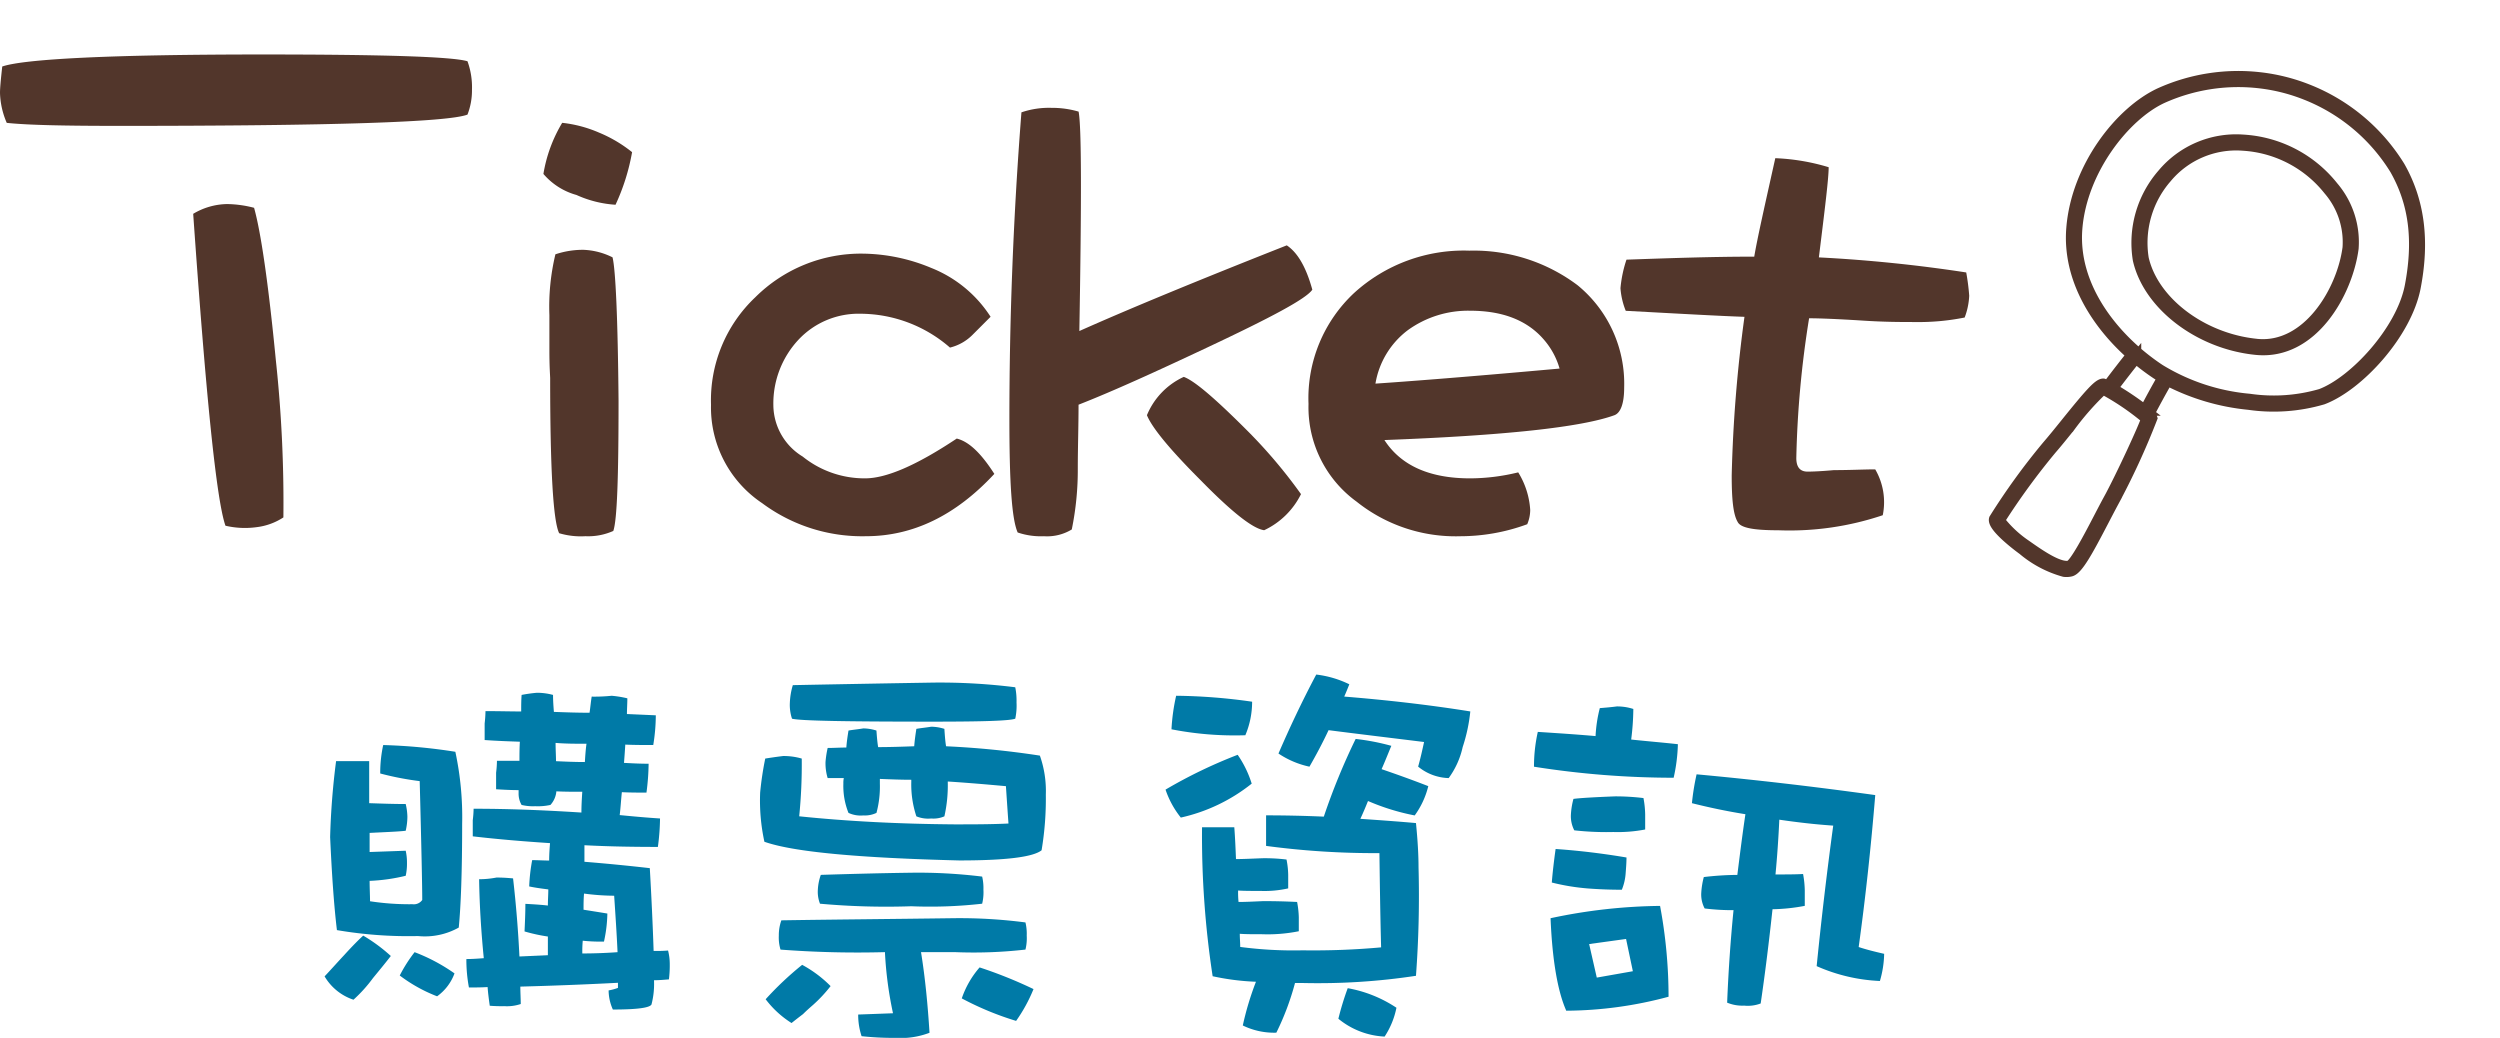 <svg xmlns="http://www.w3.org/2000/svg" width="232.443" height="96.5" viewBox="0 0 232.443 96.5">
  <g id="Group_782" data-name="Group 782" transform="translate(0 -71.14)">
    <g id="Group_705" data-name="Group 705" transform="translate(30.18 133.856)">
      <path id="Path_4309" data-name="Path 4309" d="M1882.394-652c-.554.711-1.106,1.381-1.659,2.053a13.215,13.215,0,0,1-1.814,2.012,4.891,4.891,0,0,1-2.685-2.171c.632-.671,1.224-1.342,1.816-1.973.79-.868,1.381-1.461,1.776-1.815A15.438,15.438,0,0,1,1882.394-652Zm6-18.983a28.943,28.943,0,0,1,.632,6.709c0,4.42-.119,7.617-.316,9.63a6.438,6.438,0,0,1-3.789.79,39.517,39.517,0,0,1-7.539-.553c-.276-2.289-.473-5.17-.631-8.643a68.826,68.826,0,0,1,.553-7.066h3.078v3.907c1.183.04,2.328.079,3.395.079a5.441,5.441,0,0,1,.157,1.185,5.94,5.94,0,0,1-.157,1.3c-.632.079-1.738.118-3.355.2v1.776l3.355-.119a4.929,4.929,0,0,1,.118,1.145,5.035,5.035,0,0,1-.118,1.184,17.015,17.015,0,0,1-3.355.474c0,.71.039,1.342.039,1.895a24.185,24.185,0,0,0,3.947.276.956.956,0,0,0,.907-.395c0-1.342-.079-5.013-.236-11.051a27.339,27.339,0,0,1-3.671-.711,12.267,12.267,0,0,1,.276-2.643A51.514,51.514,0,0,1,1888.393-670.987Zm-.079,20.6a4.549,4.549,0,0,1-1.618,2.131,14.224,14.224,0,0,1-3.474-1.934,13.545,13.545,0,0,1,1.382-2.17A16.845,16.845,0,0,1,1888.313-650.384Zm6.2-24.351c0-.513,0-1.026.04-1.54a13.406,13.406,0,0,1,1.421-.2,5.736,5.736,0,0,1,1.5.2c0,.553.041,1.1.08,1.578,1.1.04,2.209.08,3.315.08.078-.513.118-1.027.2-1.5a15.5,15.5,0,0,0,1.854-.079,9.987,9.987,0,0,1,1.46.236c0,.513-.038.987-.038,1.461.868.039,1.776.079,2.684.119a17.414,17.414,0,0,1-.237,2.763c-.907,0-1.776,0-2.6-.039-.04.631-.079,1.184-.12,1.7.75.04,1.5.079,2.289.079a22.056,22.056,0,0,1-.2,2.684c-.79,0-1.579,0-2.289-.04-.078.75-.117,1.461-.2,2.131,1.224.118,2.487.236,3.75.315a21.674,21.674,0,0,1-.2,2.644c-2.29,0-4.58-.038-6.829-.157v1.539c1.974.158,3.985.355,6.078.592q.237,4.143.355,7.7c.435,0,.868,0,1.342-.041a5.069,5.069,0,0,1,.158,1.224,10.566,10.566,0,0,1-.078,1.459c-.475.04-.948.079-1.382.079v.119a7.569,7.569,0,0,1-.237,2.131c-.158.315-1.342.474-3.593.474a4.418,4.418,0,0,1-.395-1.776,4.9,4.9,0,0,0,.869-.236v-.474c-3.039.158-6.079.276-9.077.355,0,.553.039,1.1.039,1.618a4.025,4.025,0,0,1-1.54.2,13.121,13.121,0,0,1-1.342-.039c-.078-.553-.157-1.144-.2-1.737-.593.039-1.185.039-1.736.039a13.969,13.969,0,0,1-.238-2.644c.554,0,1.066-.039,1.619-.079-.238-2.408-.395-4.855-.434-7.342a8.542,8.542,0,0,0,1.618-.157c.592,0,1.1.039,1.539.079.276,2.407.474,4.815.592,7.261l2.644-.118v-1.737a15.91,15.91,0,0,1-2.17-.474c.039-.868.078-1.7.078-2.565.711.039,1.421.079,2.092.158,0-.513.04-1.026.04-1.5-.631-.08-1.222-.158-1.776-.277a16.456,16.456,0,0,1,.277-2.446c.512,0,1.026.038,1.578.038,0-.552.04-1.1.08-1.618-2.407-.158-4.815-.355-7.183-.632v-1.5a9.742,9.742,0,0,0,.079-1.066c3.078,0,6.394.119,10.024.355,0-.67.039-1.3.079-1.933-.828,0-1.617,0-2.408-.039a2.151,2.151,0,0,1-.551,1.263,5.4,5.4,0,0,1-1.42.119,4.424,4.424,0,0,1-1.264-.119,2.088,2.088,0,0,1-.277-1.1v-.277c-.71,0-1.42-.039-2.092-.079v-1.539a9.619,9.619,0,0,0,.079-1.106h2.092c0-.553,0-1.144.039-1.776-1.1-.039-2.21-.078-3.275-.157v-1.54a11.121,11.121,0,0,0,.078-1.144C1892.26-674.775,1893.366-674.736,1894.51-674.736Zm6.078,3c-1.026,0-1.973,0-2.881-.079,0,.632.04,1.185.04,1.7.868.04,1.775.079,2.684.079C1900.47-670.592,1900.508-671.183,1900.587-671.736Zm-.276,15.432c.75.119,1.5.237,2.21.355a12.944,12.944,0,0,1-.315,2.606,15.6,15.6,0,0,1-1.974-.08,11.724,11.724,0,0,0-.04,1.185c1.066,0,2.172-.04,3.276-.119-.078-1.737-.2-3.513-.315-5.249a21.754,21.754,0,0,1-2.8-.2C1900.312-657.292,1900.312-656.779,1900.312-656.3Z" transform="translate(-1876.236 678.17)" fill="#007aa7"/>
      <path id="Path_4310" data-name="Path 4310" d="M1924.922-672.9c.039.553.08,1.066.158,1.54,1.106,0,2.21-.04,3.354-.079.041-.553.12-1.1.2-1.618.434-.079.908-.119,1.381-.2a4.179,4.179,0,0,1,1.224.2c.04.592.078,1.144.157,1.618a81.852,81.852,0,0,1,8.722.869,9.877,9.877,0,0,1,.553,3.63,29.005,29.005,0,0,1-.394,5.171c-.79.631-3.316.946-7.656.946-9.394-.236-15.432-.789-18.116-1.737a18.013,18.013,0,0,1-.395-4.577,29.542,29.542,0,0,1,.473-3.158q.712-.119,1.658-.237a5.94,5.94,0,0,1,1.736.237,48.175,48.175,0,0,1-.236,5.367c4.578.475,9.393.711,14.444.751,1.7,0,3.355,0,5.013-.079-.079-1.1-.158-2.289-.237-3.473-1.737-.158-3.551-.315-5.407-.434v.039a13.125,13.125,0,0,1-.314,3.2,2.541,2.541,0,0,1-1.224.2,2.877,2.877,0,0,1-1.381-.2,9.413,9.413,0,0,1-.473-3.2v-.2c-.948,0-1.934-.039-2.921-.079v.435a9.489,9.489,0,0,1-.316,2.723,2.485,2.485,0,0,1-1.222.236,2.678,2.678,0,0,1-1.381-.236,6.729,6.729,0,0,1-.475-2.723,2.2,2.2,0,0,1,.04-.513h-1.5a4.737,4.737,0,0,1-.2-1.5,9.024,9.024,0,0,1,.2-1.3c.553,0,1.144-.04,1.736-.04.039-.553.119-1.066.2-1.579.433-.078.907-.118,1.381-.2A4.2,4.2,0,0,1,1924.922-672.9Zm-4.262,23.76a13.075,13.075,0,0,1-1.618,1.736c-.316.276-.632.553-.947.868q-.473.356-1.067.83a9.13,9.13,0,0,1-2.407-2.211,29.817,29.817,0,0,1,3.394-3.2A11.248,11.248,0,0,1,1920.66-649.139Zm18.116-5.92a4.433,4.433,0,0,1,.119,1.224,4.339,4.339,0,0,1-.119,1.3,42.388,42.388,0,0,1-6.591.236h-3.118c.395,2.447.632,4.973.79,7.5a7.507,7.507,0,0,1-3.158.474,28.6,28.6,0,0,1-3.158-.157,6.315,6.315,0,0,1-.316-2.013c1.105-.039,2.172-.079,3.237-.119a35.056,35.056,0,0,1-.75-5.683,94.1,94.1,0,0,1-9.709-.236,3.882,3.882,0,0,1-.158-1.3,4.119,4.119,0,0,1,.237-1.421c4.894-.079,10.26-.119,16.1-.2A47.449,47.449,0,0,1,1938.776-655.06Zm-.947-21.864a6.365,6.365,0,0,1,.118,1.42,5.8,5.8,0,0,1-.118,1.5c-.514.2-3.078.276-7.657.276-8.013,0-12.392-.078-13.1-.276a4.034,4.034,0,0,1-.2-1.5,6.551,6.551,0,0,1,.276-1.618q5.92-.119,13.025-.237A55.97,55.97,0,0,1,1937.829-676.924Zm-3.078,17.6a4.711,4.711,0,0,1,.118,1.223,4.407,4.407,0,0,1-.118,1.3,42.944,42.944,0,0,1-6.59.237,68.323,68.323,0,0,1-8.487-.237,3.02,3.02,0,0,1-.2-1.3,4.781,4.781,0,0,1,.276-1.381c2.527-.079,5.328-.157,8.407-.2A48.688,48.688,0,0,1,1934.751-659.322Zm4.776,10.458a14.55,14.55,0,0,1-1.619,2.961,27.917,27.917,0,0,1-5.052-2.092,8.628,8.628,0,0,1,1.658-2.881A41.61,41.61,0,0,1,1939.526-648.863Z" transform="translate(-1873.613 678.109)" fill="#007aa7"/>
      <path id="Path_4311" data-name="Path 4311" d="M1957.372-667.916a16.2,16.2,0,0,1-6.591,3.156,8.491,8.491,0,0,1-1.421-2.6,45.388,45.388,0,0,1,6.708-3.237A9.9,9.9,0,0,1,1957.372-667.916Zm.039-7.617a7.98,7.98,0,0,1-.631,3.118,30.572,30.572,0,0,1-6.867-.553,18.373,18.373,0,0,1,.434-3.118A52.7,52.7,0,0,1,1957.411-675.533Zm12.946,4.1c-.316.751-.592,1.461-.909,2.171,1.5.513,2.921,1.026,4.342,1.579a7.771,7.771,0,0,1-1.263,2.724,20.893,20.893,0,0,1-4.342-1.342q-.354.889-.71,1.657c1.7.119,3.433.237,5.17.395.158,1.579.238,2.96.238,4.1a100.15,100.15,0,0,1-.238,10.1,60.626,60.626,0,0,1-10.458.672h-.789a24.693,24.693,0,0,1-1.736,4.617,6.629,6.629,0,0,1-3.118-.67,27.3,27.3,0,0,1,1.223-4.065,22.939,22.939,0,0,1-4.026-.513,86.464,86.464,0,0,1-.987-13.853h3c.079,1.026.117,2.013.157,2.96.632,0,1.421-.039,2.447-.078a16.707,16.707,0,0,1,2.25.119,7.81,7.81,0,0,1,.157,1.42v1.263a9.971,9.971,0,0,1-2.565.237c-.868,0-1.579,0-2.092-.039a8.835,8.835,0,0,0,.04,1.065c.631,0,1.421-.039,2.288-.078,1.342,0,2.369.039,3.157.078a8.7,8.7,0,0,1,.158,1.422v1.3a14.738,14.738,0,0,1-3.473.277c-.83,0-1.5,0-2.014-.04,0,.434.04.829.04,1.223a37.85,37.85,0,0,0,5.8.315,69.852,69.852,0,0,0,7.3-.276c-.079-3-.119-5.919-.157-8.762a76.259,76.259,0,0,1-10.538-.671v-2.841c1.737,0,3.512.039,5.368.119a60.531,60.531,0,0,1,2.96-7.223A21.182,21.182,0,0,1,1970.357-671.43Zm-3.908-5.723c-.157.4-.314.79-.474,1.145,3.867.315,7.775.75,11.722,1.382a15.451,15.451,0,0,1-.71,3.315,7.647,7.647,0,0,1-1.3,2.882,4.675,4.675,0,0,1-2.841-1.066c.237-.829.395-1.578.552-2.289-3.2-.395-6.156-.749-8.88-1.1-.553,1.184-1.144,2.288-1.776,3.394a8.281,8.281,0,0,1-2.882-1.223c1.026-2.368,2.172-4.815,3.513-7.342A9.555,9.555,0,0,1,1966.449-677.152Zm4.381,30.074a7.574,7.574,0,0,1-1.1,2.685,7.3,7.3,0,0,1-4.3-1.659,26.726,26.726,0,0,1,.869-2.841A11.969,11.969,0,0,1,1970.83-647.078Z" transform="translate(-1871.172 678.06)" fill="#007aa7"/>
      <path id="Path_4312" data-name="Path 4312" d="M1987.124-672.529a13,13,0,0,1,.394-2.6c.474-.04.987-.078,1.578-.157a4.868,4.868,0,0,1,1.54.236,24.06,24.06,0,0,1-.2,2.842c1.46.157,2.921.276,4.342.434a15.78,15.78,0,0,1-.394,3.118,83.129,83.129,0,0,1-12.985-1.026,14.767,14.767,0,0,1,.355-3.237C1983.571-672.8,1985.346-672.686,1987.124-672.529Zm6.787,24.234a37.171,37.171,0,0,1-9.511,1.3c-.79-1.776-1.3-4.658-1.46-8.6a50.866,50.866,0,0,1,10.182-1.144A46.014,46.014,0,0,1,1993.911-648.3ZM1990-661.241c0,.474-.04.947-.078,1.461a4.914,4.914,0,0,1-.356,1.538c-1.025,0-2.091-.038-3.156-.119a20.412,20.412,0,0,1-3.355-.552c.079-.987.2-2.013.355-3.118C1985.7-661.873,1987.873-661.6,1990-661.241Zm1.578-5.525a9.058,9.058,0,0,1,.159,1.539v1.382a13.429,13.429,0,0,1-2.96.236,26.979,26.979,0,0,1-3.631-.157,2.848,2.848,0,0,1-.315-1.461,6.954,6.954,0,0,1,.237-1.461c.551-.078,1.854-.157,3.868-.236A21.428,21.428,0,0,1,1991.582-666.766Zm-.986,16.1-.632-3-3.433.474.71,3.118Zm22.536-16.379c-.395,4.815-.907,9.551-1.54,14.129.71.237,1.5.434,2.369.632a9.578,9.578,0,0,1-.395,2.526,16.213,16.213,0,0,1-5.881-1.382c.434-4.341.947-8.682,1.54-13.064-1.737-.118-3.394-.314-5.013-.552q-.117,2.6-.355,5.092c1.026,0,1.854,0,2.565-.041a9.2,9.2,0,0,1,.158,1.54v1.421a17.536,17.536,0,0,1-3,.315c-.316,2.92-.67,5.841-1.1,8.761a3.349,3.349,0,0,1-1.539.2,3.666,3.666,0,0,1-1.579-.276c.118-2.921.316-5.8.593-8.6a20.621,20.621,0,0,1-2.684-.158,2.76,2.76,0,0,1-.315-1.461,7.4,7.4,0,0,1,.236-1.459,27.6,27.6,0,0,1,3.118-.2c.236-1.894.474-3.788.75-5.643-1.736-.276-3.394-.631-4.972-1.026a22.146,22.146,0,0,1,.434-2.683C2001.648-668.5,2007.173-667.871,2013.132-667.043Z" transform="translate(-1868.953 678.252)" fill="#007aa7"/>
    </g>
    <g id="Group_162" data-name="Group 162" transform="translate(0 49.578)">
      <g id="Group_159" data-name="Group 159" transform="translate(0 26.626)">
        <path id="Path_1885" data-name="Path 1885" d="M1347.242-261.582c-1.817.7-12.58,1.049-32.354,1.049-5.032,0-8.527-.07-10.483-.28a7.53,7.53,0,0,1-.628-2.794c0-.42.07-1.189.208-2.446,2.027-.7,10.134-1.119,24.25-1.119,11.319,0,17.61.21,19.007.63a7.062,7.062,0,0,1,.418,2.654A6.173,6.173,0,0,1,1347.242-261.582Zm-19.636,38.363a7.955,7.955,0,0,1-2.866-.138c-.839-2.378-1.817-12.09-3-29a6.317,6.317,0,0,1,3.145-.907,10.375,10.375,0,0,1,2.516.348c.628,2.236,1.327,6.988,2.025,14.186a124.047,124.047,0,0,1,.7,14.6A5.8,5.8,0,0,1,1327.606-223.219Z" transform="translate(-1303.777 267.173)" fill="#52362b"/>
        <path id="Path_1886" data-name="Path 1886" d="M1337.17-256.2a10.363,10.363,0,0,1-3.631-.909,6.216,6.216,0,0,1-3.074-1.956,13.457,13.457,0,0,1,1.746-4.752,11.806,11.806,0,0,1,3.425.909,12.609,12.609,0,0,1,3.074,1.818A19.7,19.7,0,0,1,1337.17-256.2Zm-.208,30.329a5.711,5.711,0,0,1-2.586.489,7.079,7.079,0,0,1-2.446-.278c-.559-1.119-.837-5.941-.837-14.4,0-.21-.072-1.049-.072-2.586v-3.285a20.944,20.944,0,0,1,.559-5.661,8.065,8.065,0,0,1,2.588-.418,6.576,6.576,0,0,1,2.724.7c.278,1.119.49,5.521.559,13.347C1337.451-230.831,1337.313-226.848,1336.962-225.869Z" transform="translate(-1279.94 270.173)" fill="#52362b"/>
        <path id="Path_1887" data-name="Path 1887" d="M1353.089-231.118a15.574,15.574,0,0,1-9.641-3.075,10.7,10.7,0,0,1-4.752-9.153,13.18,13.18,0,0,1,4.123-9.994,13.923,13.923,0,0,1,10.062-4.051,16.913,16.913,0,0,1,6.288,1.327,11.672,11.672,0,0,1,5.521,4.542q-.835.838-1.676,1.677a4.445,4.445,0,0,1-2.1,1.189,12.729,12.729,0,0,0-8.315-3.147,7.651,7.651,0,0,0-5.8,2.446,8.69,8.69,0,0,0-2.306,6.081,5.64,5.64,0,0,0,2.726,4.752,9.172,9.172,0,0,0,5.8,2.026c1.96,0,4.752-1.189,8.525-3.7,1.119.278,2.238,1.327,3.495,3.285C1361.407-233,1357.423-231.118,1353.089-231.118Z" transform="translate(-1272.588 275.91)" fill="#52362b"/>
        <path id="Path_1888" data-name="Path 1888" d="M1371.727-242.26c-4.75,2.236-8.733,4.051-11.947,5.31,0,2.026-.07,3.983-.07,5.939a27.558,27.558,0,0,1-.559,5.661,4.419,4.419,0,0,1-2.586.629,6.7,6.7,0,0,1-2.444-.348c-.56-1.259-.771-4.752-.771-10.552,0-9.153.351-18.657,1.12-28.511a7.88,7.88,0,0,1,2.8-.418,8.72,8.72,0,0,1,2.515.35c.278,1.4.278,8.245.07,20.4q6.812-3.041,19.285-7.966c1.049.7,1.818,2.1,2.376,4.121C1380.953-246.8,1377.668-245.056,1371.727-242.26Zm5.312,16.98c-1.049-.14-3-1.677-5.941-4.682-2.794-2.794-4.472-4.822-4.96-6.011a6.752,6.752,0,0,1,3.425-3.563c.977.35,2.863,1.958,5.8,4.892a46.867,46.867,0,0,1,5.1,6.009A7.265,7.265,0,0,1,1377.04-225.28Z" transform="translate(-1259.5 269.514)" fill="#52362b"/>
        <path id="Path_1889" data-name="Path 1889" d="M1396.48-242.236q-4.612,1.678-21.383,2.308,2.309,3.561,7.966,3.563a19.025,19.025,0,0,0,4.474-.558,7.512,7.512,0,0,1,1.116,3.493,3.444,3.444,0,0,1-.278,1.329,18.022,18.022,0,0,1-6.219,1.117,14.744,14.744,0,0,1-9.644-3.215,10.846,10.846,0,0,1-4.472-9.083,13.391,13.391,0,0,1,4.264-10.342,15.139,15.139,0,0,1,10.688-3.913,16.06,16.06,0,0,1,10.064,3.215,11.816,11.816,0,0,1,4.333,9.5C1397.391-243.283,1397.041-242.445,1396.48-242.236Zm-6.708-7.2q-2.306-2.516-6.709-2.516a9.562,9.562,0,0,0-5.8,1.816,7.827,7.827,0,0,0-3,4.962c2.1-.14,7.826-.558,17.12-1.4A7.051,7.051,0,0,0,1389.773-249.432Z" transform="translate(-1246.378 275.778)" fill="#52362b"/>
        <path id="Path_1890" data-name="Path 1890" d="M1415.365-247.265a21.822,21.822,0,0,1-4.68.42c-1.189,0-2.8,0-4.892-.14-2.238-.14-3.915-.21-4.892-.21a93.164,93.164,0,0,0-1.189,13q0,1.258,1.047,1.259c.072,0,.911,0,2.446-.14,1.539,0,2.8-.07,3.845-.07a6.071,6.071,0,0,1,.7,4.262,27.163,27.163,0,0,1-9.714,1.4c-2.235,0-3.495-.21-3.773-.769-.42-.7-.558-2.1-.558-4.333a130.554,130.554,0,0,1,1.187-14.744c-2.166-.07-5.87-.28-11.039-.559a6.934,6.934,0,0,1-.49-2.1,11.5,11.5,0,0,1,.558-2.656c4.055-.14,7.967-.28,11.88-.28.28-1.677.979-4.752,1.957-9.154a19.744,19.744,0,0,1,4.962.839c0,1.047-.35,3.843-.91,8.385a135.872,135.872,0,0,1,13.7,1.4,20.63,20.63,0,0,1,.278,2.166A6.523,6.523,0,0,1,1415.365-247.265Z" transform="translate(-1232.696 271.723)" fill="#52362b"/>
      </g>
      <g id="Component_2_6" data-name="Component 2 – 6" transform="translate(172 22.25)">
        <path id="Path_1898" data-name="Path 1898" d="M17.1,0A17.653,17.653,0,0,0,6.575,3.856,17.317,17.317,0,0,0,3.392,7.165,17.714,17.714,0,0,0,.038,15.87C-.337,19.908,2.089,26.027,6.8,29.275c3.908,2.7,8.891,2.429,13,1.049.366.934.865,2.177,1.384,3.375a1.975,1.975,0,0,0-.373.268h0c-.222.393.166,1.56,1.443,4.865.362.935.7,1.818.931,2.486a61.719,61.719,0,0,0,3.435,7.7c.554.586,3.773-.855,3.8-.87a10.13,10.13,0,0,0,3.68-2.311,1.694,1.694,0,0,0,.275-.546c.179-.653-.837-2.314-2.531-4.974-.357-.56-.705-1.107-1.01-1.6a69.2,69.2,0,0,0-5-7.076.827.827,0,0,0-.474.047c-.54-.851-1.23-1.966-1.851-3.046a20.8,20.8,0,0,0,5.721-5.433,16.191,16.191,0,0,0,3.015-6.2c.573-3.476-1.361-9.765-4.713-12.666S20.775.028,17.1,0ZM27.206,4.72c3.179,2.752,5.087,8.929,4.547,12.208a15.693,15.693,0,0,1-2.925,5.983,19.239,19.239,0,0,1-6.547,5.845c-4.306,2.154-10.56,3.313-15.2.11-4.5-3.1-6.9-9.137-6.546-12.949A17.212,17.212,0,0,1,3.794,7.46a16.8,16.8,0,0,1,3.09-3.212A17.135,17.135,0,0,1,17.1.5C20.7.526,23.91,1.868,27.206,4.72Zm3.2,34.254c.306.5.656,1.048,1.014,1.61,1.037,1.628,2.6,4.087,2.47,4.574a1.181,1.181,0,0,1-.2.383c-.6.813-2.269,1.588-3.488,2.154a10.644,10.644,0,0,1-3.231.981,65.042,65.042,0,0,1-3.327-7.515c-.231-.679-.574-1.566-.938-2.506a25.527,25.527,0,0,1-1.488-4.421,23.662,23.662,0,0,1,4.4-2.129C26.108,32.607,29.036,36.734,30.41,38.974Zm-8.8-5.531c-.5-1.167-.988-2.376-1.346-3.288A21.138,21.138,0,0,0,22.5,29.2c.191-.1.382-.208.573-.315.6,1.042,1.264,2.118,1.8,2.959A27.739,27.739,0,0,0,21.611,33.443ZM8,10.89q-.176.241-.344.495a8.914,8.914,0,0,0-.978,8.072,9.731,9.731,0,0,0,5.75,5.929c4.093,1.268,9.523-.968,12.631-5.2l.106-.146c3.052-4.28-.373-9.986-3.648-12.5A7.929,7.929,0,0,0,15.608,6.3,11.531,11.531,0,0,0,8,10.89Zm16.657,9c-2.988,4.071-8.182,6.229-12.081,5.02A9.208,9.208,0,0,1,7.15,19.289a8.421,8.421,0,0,1,.925-7.629c.107-.162.217-.321.329-.474A11.032,11.032,0,0,1,15.679,6.8a7.436,7.436,0,0,1,5.537,1.141c3.245,2.485,6.281,7.972,3.545,11.809Z" transform="translate(42.571 0) rotate(60)" fill="#52362b" stroke="#52362b" stroke-width="1"/>
      </g>
    </g>
  </g>
</svg>
